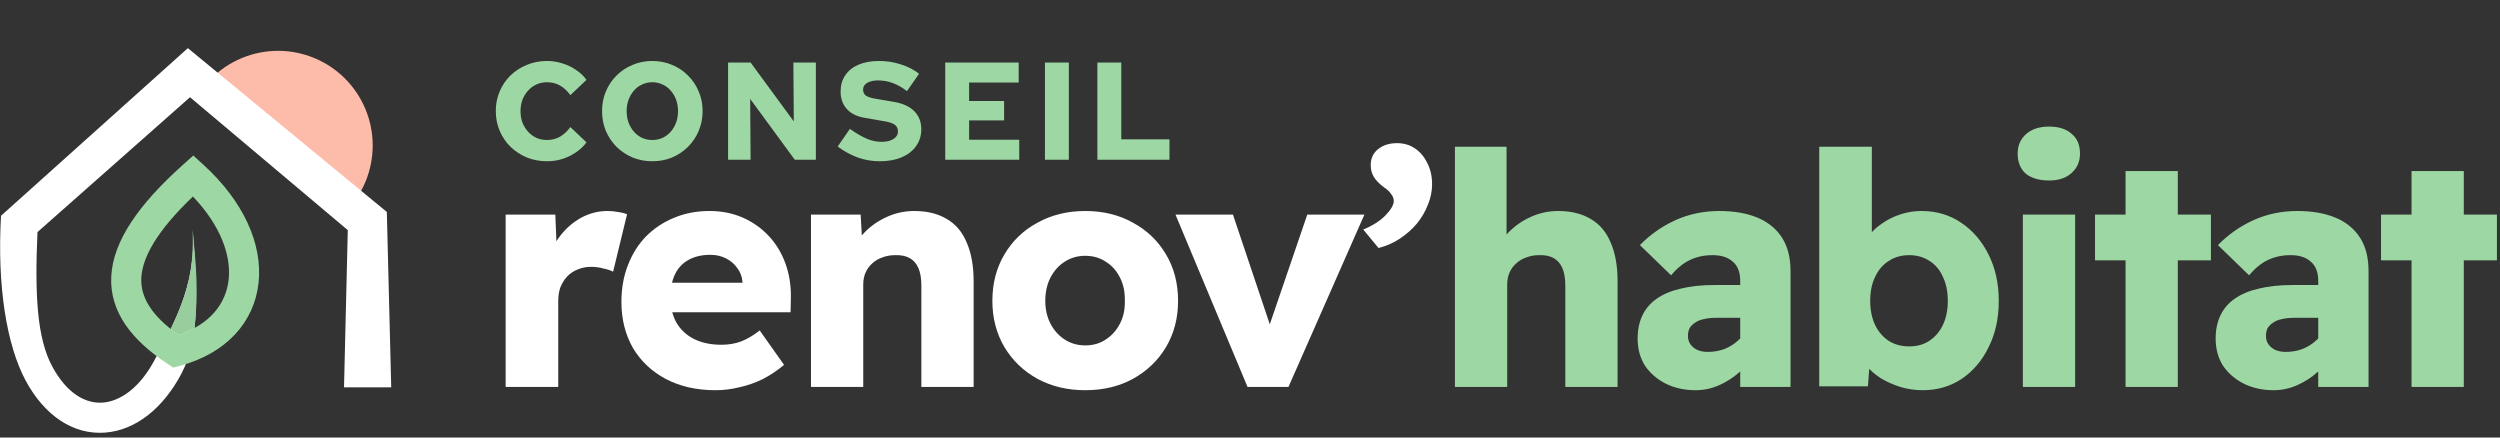 <svg width="360" height="63" viewBox="0 0 360 63" fill="none" xmlns="http://www.w3.org/2000/svg">
<rect x="0" y="0" width="360" height="63" fill="#333333" stroke="none"/>
<path d="M72.813 55.722V30.898H79.966L80.293 38.986L78.891 37.397C79.296 36.087 79.919 34.903 80.761 33.844C81.602 32.784 82.6 31.942 83.753 31.319C84.937 30.696 86.168 30.384 87.446 30.384C88.007 30.384 88.521 30.431 88.989 30.524C89.487 30.587 89.924 30.696 90.297 30.852L88.287 39.126C87.945 38.939 87.477 38.783 86.885 38.659C86.324 38.503 85.732 38.425 85.108 38.425C84.423 38.425 83.784 38.55 83.192 38.799C82.631 39.017 82.132 39.344 81.696 39.781C81.29 40.217 80.963 40.731 80.714 41.323C80.496 41.916 80.387 42.586 80.387 43.334V55.722H72.813ZM103.041 56.19C100.298 56.19 97.899 55.644 95.842 54.553C93.816 53.463 92.242 51.967 91.12 50.066C90.029 48.133 89.484 45.936 89.484 43.474C89.484 41.542 89.795 39.781 90.419 38.191C91.042 36.571 91.915 35.184 93.037 34.031C94.19 32.877 95.53 31.989 97.057 31.366C98.615 30.711 100.314 30.384 102.153 30.384C103.898 30.384 105.488 30.696 106.921 31.319C108.355 31.942 109.601 32.815 110.661 33.937C111.721 35.059 112.531 36.384 113.092 37.911C113.653 39.438 113.918 41.105 113.887 42.913L113.84 44.97H94.112L92.99 40.716H107.716L106.921 41.557V40.622C106.859 39.843 106.61 39.173 106.173 38.612C105.768 38.02 105.223 37.552 104.537 37.209C103.883 36.867 103.135 36.695 102.293 36.695C101.046 36.695 99.987 36.945 99.114 37.443C98.273 37.911 97.634 38.596 97.197 39.5C96.761 40.404 96.543 41.526 96.543 42.866C96.543 44.206 96.823 45.391 97.384 46.419C97.977 47.448 98.818 48.242 99.909 48.803C101.031 49.364 102.355 49.645 103.883 49.645C104.911 49.645 105.846 49.489 106.687 49.177C107.529 48.866 108.433 48.336 109.399 47.588L112.905 52.543C111.939 53.353 110.91 54.039 109.82 54.6C108.729 55.13 107.607 55.52 106.454 55.769C105.332 56.049 104.194 56.19 103.041 56.19ZM116.781 55.722V30.898H123.934L124.214 35.947L122.672 36.508C123.014 35.386 123.622 34.373 124.495 33.47C125.399 32.535 126.474 31.787 127.721 31.226C128.967 30.665 130.276 30.384 131.647 30.384C133.517 30.384 135.091 30.774 136.369 31.553C137.647 32.301 138.597 33.438 139.221 34.966C139.875 36.462 140.203 38.316 140.203 40.529V55.722H132.676V41.09C132.676 40.092 132.536 39.267 132.255 38.612C131.975 37.958 131.554 37.474 130.993 37.163C130.432 36.851 129.731 36.711 128.889 36.742C128.235 36.742 127.627 36.851 127.066 37.069C126.505 37.256 126.006 37.552 125.57 37.958C125.165 38.331 124.853 38.768 124.635 39.267C124.417 39.765 124.308 40.326 124.308 40.949V55.722H120.521C119.711 55.722 118.978 55.722 118.324 55.722C117.701 55.722 117.186 55.722 116.781 55.722ZM156.272 56.19C153.717 56.19 151.426 55.644 149.4 54.553C147.374 53.431 145.785 51.904 144.632 49.972C143.479 48.009 142.902 45.796 142.902 43.334C142.902 40.809 143.479 38.581 144.632 36.648C145.785 34.685 147.374 33.158 149.4 32.067C151.426 30.945 153.717 30.384 156.272 30.384C158.859 30.384 161.15 30.945 163.144 32.067C165.17 33.158 166.76 34.685 167.913 36.648C169.066 38.581 169.642 40.809 169.642 43.334C169.642 45.796 169.066 48.009 167.913 49.972C166.76 51.904 165.17 53.431 163.144 54.553C161.15 55.644 158.859 56.19 156.272 56.19ZM156.272 49.738C157.394 49.738 158.376 49.458 159.217 48.897C160.09 48.336 160.776 47.572 161.274 46.606C161.773 45.64 162.007 44.549 161.976 43.334C162.007 42.056 161.773 40.934 161.274 39.968C160.776 38.97 160.09 38.207 159.217 37.677C158.376 37.116 157.394 36.836 156.272 36.836C155.181 36.836 154.2 37.116 153.327 37.677C152.454 38.238 151.769 39.002 151.27 39.968C150.771 40.934 150.522 42.056 150.522 43.334C150.522 44.549 150.771 45.64 151.27 46.606C151.769 47.572 152.454 48.336 153.327 48.897C154.2 49.458 155.181 49.738 156.272 49.738ZM179.647 55.722L169.268 30.898H177.543L183.714 49.271L181.891 49.505L188.249 30.898H196.476L185.537 55.722H179.647ZM198.506 35.714L196.309 33.049C197.618 32.519 198.678 31.849 199.488 31.039C200.298 30.197 200.704 29.496 200.704 28.935C200.704 28.592 200.579 28.265 200.33 27.953C200.111 27.61 199.784 27.299 199.348 27.018C198.6 26.457 198.086 25.927 197.805 25.429C197.525 24.93 197.384 24.385 197.384 23.793C197.384 22.826 197.727 22.063 198.413 21.502C199.13 20.91 200.049 20.614 201.171 20.614C202.137 20.614 202.994 20.863 203.742 21.362C204.49 21.86 205.082 22.561 205.519 23.465C205.986 24.338 206.22 25.366 206.22 26.551C206.22 27.548 206.017 28.53 205.612 29.496C205.238 30.462 204.708 31.366 204.023 32.207C203.337 33.018 202.527 33.734 201.592 34.358C200.657 34.981 199.628 35.433 198.506 35.714Z" fill="white"/>
<path d="M209.511 55.722V21.128H216.944V35.947L215.401 36.508C215.744 35.386 216.352 34.373 217.224 33.47C218.128 32.535 219.203 31.787 220.45 31.226C221.697 30.665 223.006 30.384 224.377 30.384C226.247 30.384 227.821 30.774 229.099 31.553C230.376 32.301 231.327 33.438 231.95 34.966C232.605 36.462 232.932 38.316 232.932 40.529V55.722H225.405V41.09C225.405 40.092 225.265 39.267 224.985 38.612C224.704 37.958 224.283 37.474 223.722 37.163C223.161 36.851 222.46 36.711 221.619 36.742C220.964 36.742 220.356 36.851 219.795 37.069C219.234 37.256 218.736 37.552 218.3 37.958C217.894 38.331 217.583 38.768 217.365 39.267C217.146 39.765 217.037 40.326 217.037 40.949V55.722H213.251C212.44 55.722 211.708 55.722 211.053 55.722C210.43 55.722 209.916 55.722 209.511 55.722ZM250.591 55.722V40.482C250.591 39.204 250.233 38.269 249.516 37.677C248.83 37.054 247.864 36.742 246.617 36.742C245.402 36.742 244.311 36.976 243.345 37.443C242.41 37.88 241.506 38.612 240.634 39.641L236.146 35.293C237.642 33.766 239.356 32.566 241.288 31.693C243.22 30.82 245.324 30.384 247.599 30.384C249.687 30.384 251.495 30.696 253.022 31.319C254.549 31.942 255.733 32.893 256.575 34.171C257.416 35.449 257.837 37.069 257.837 39.033V55.722H250.591ZM244.14 56.19C242.581 56.19 241.163 55.878 239.886 55.255C238.639 54.631 237.642 53.774 236.894 52.684C236.177 51.562 235.818 50.252 235.818 48.757C235.818 47.479 236.052 46.357 236.52 45.391C236.987 44.425 237.673 43.63 238.577 43.006C239.512 42.352 240.665 41.869 242.036 41.557C243.438 41.214 245.059 41.043 246.898 41.043H254.425L254.004 45.765H247.085C246.43 45.765 245.854 45.827 245.355 45.952C244.857 46.045 244.436 46.217 244.093 46.466C243.75 46.684 243.485 46.949 243.298 47.261C243.142 47.572 243.064 47.946 243.064 48.383C243.064 48.85 243.189 49.255 243.438 49.598C243.688 49.941 244.015 50.206 244.42 50.393C244.857 50.58 245.355 50.673 245.916 50.673C246.726 50.673 247.49 50.549 248.207 50.299C248.955 50.019 249.609 49.629 250.17 49.13C250.763 48.632 251.23 48.055 251.573 47.401L252.882 50.767C252.227 51.826 251.433 52.761 250.498 53.572C249.594 54.382 248.596 55.021 247.506 55.488C246.446 55.956 245.324 56.19 244.14 56.19ZM276.883 56.19C275.761 56.19 274.686 56.034 273.657 55.722C272.66 55.41 271.741 55.005 270.899 54.507C270.058 53.977 269.356 53.369 268.795 52.684C268.266 51.998 267.923 51.281 267.767 50.533L269.403 49.972L268.982 55.629H261.97V21.128H269.543V36.695L268.001 36.181C268.188 35.402 268.546 34.669 269.076 33.984C269.606 33.298 270.26 32.69 271.039 32.161C271.85 31.6 272.738 31.163 273.704 30.852C274.67 30.54 275.668 30.384 276.696 30.384C278.847 30.384 280.748 30.945 282.399 32.067C284.082 33.189 285.407 34.732 286.373 36.695C287.339 38.628 287.822 40.84 287.822 43.334C287.822 45.827 287.339 48.04 286.373 49.972C285.438 51.904 284.145 53.431 282.493 54.553C280.841 55.644 278.971 56.19 276.883 56.19ZM274.92 49.879C276.042 49.879 277.008 49.614 277.818 49.084C278.66 48.523 279.314 47.759 279.782 46.793C280.249 45.796 280.483 44.643 280.483 43.334C280.483 41.993 280.249 40.84 279.782 39.874C279.345 38.877 278.706 38.113 277.865 37.584C277.023 37.023 276.042 36.742 274.92 36.742C273.798 36.742 272.816 37.023 271.974 37.584C271.133 38.113 270.478 38.877 270.011 39.874C269.543 40.84 269.31 41.993 269.31 43.334C269.31 44.643 269.543 45.796 270.011 46.793C270.478 47.759 271.133 48.523 271.974 49.084C272.816 49.614 273.798 49.879 274.92 49.879ZM291.291 55.722V30.898H298.818V55.722H291.291ZM295.078 25.99C293.644 25.99 292.522 25.663 291.712 25.008C290.933 24.322 290.543 23.356 290.543 22.11C290.543 20.956 290.948 20.021 291.759 19.305C292.569 18.588 293.676 18.229 295.078 18.229C296.449 18.229 297.525 18.572 298.304 19.258C299.114 19.912 299.519 20.863 299.519 22.11C299.519 23.263 299.114 24.198 298.304 24.915C297.525 25.631 296.449 25.99 295.078 25.99ZM306.078 55.722V24.634H313.604V55.722H306.078ZM301.683 37.49V30.898H318.373V37.49H301.683ZM333.825 55.722V40.482C333.825 39.204 333.466 38.269 332.749 37.677C332.064 37.054 331.098 36.742 329.851 36.742C328.635 36.742 327.545 36.976 326.578 37.443C325.644 37.88 324.74 38.612 323.867 39.641L319.379 35.293C320.875 33.766 322.589 32.566 324.522 31.693C326.454 30.82 328.558 30.384 330.833 30.384C332.921 30.384 334.728 30.696 336.256 31.319C337.783 31.942 338.967 32.893 339.808 34.171C340.65 35.449 341.071 37.069 341.071 39.033V55.722H333.825ZM327.373 56.19C325.815 56.19 324.397 55.878 323.119 55.255C321.872 54.631 320.875 53.774 320.127 52.684C319.41 51.562 319.052 50.252 319.052 48.757C319.052 47.479 319.286 46.357 319.753 45.391C320.221 44.425 320.906 43.63 321.81 43.006C322.745 42.352 323.898 41.869 325.27 41.557C326.672 41.214 328.293 41.043 330.131 41.043H337.658L337.237 45.765H330.318C329.664 45.765 329.087 45.827 328.589 45.952C328.09 46.045 327.669 46.217 327.326 46.466C326.984 46.684 326.719 46.949 326.532 47.261C326.376 47.572 326.298 47.946 326.298 48.383C326.298 48.85 326.423 49.255 326.672 49.598C326.921 49.941 327.249 50.206 327.654 50.393C328.09 50.58 328.589 50.673 329.15 50.673C329.96 50.673 330.724 50.549 331.44 50.299C332.188 50.019 332.843 49.629 333.404 49.13C333.996 48.632 334.464 48.055 334.806 47.401L336.115 50.767C335.461 51.826 334.666 52.761 333.731 53.572C332.827 54.382 331.83 55.021 330.739 55.488C329.68 55.956 328.558 56.19 327.373 56.19ZM347.261 55.722V24.634H354.787V55.722H347.261ZM342.866 37.49V30.898H359.556V37.49H342.866Z" fill="#9DD7A3"/>
<path d="M78.774 23.22C77.734 23.22 76.767 23.04 75.874 22.68C74.981 22.307 74.194 21.793 73.514 21.14C72.847 20.487 72.328 19.72 71.954 18.84C71.581 17.96 71.394 17.013 71.394 16C71.394 14.973 71.581 14.027 71.954 13.16C72.328 12.28 72.847 11.513 73.514 10.86C74.194 10.207 74.981 9.7 75.874 9.34C76.767 8.967 77.734 8.78 78.774 8.78C79.521 8.78 80.248 8.893 80.954 9.12C81.674 9.333 82.334 9.647 82.934 10.06C83.547 10.46 84.054 10.94 84.454 11.5L82.134 13.7C81.681 13.073 81.174 12.607 80.614 12.3C80.054 11.993 79.441 11.84 78.774 11.84C78.228 11.84 77.721 11.947 77.254 12.16C76.801 12.36 76.401 12.653 76.054 13.04C75.707 13.413 75.434 13.853 75.234 14.36C75.047 14.853 74.954 15.4 74.954 16C74.954 16.6 75.047 17.153 75.234 17.66C75.434 18.153 75.707 18.593 76.054 18.98C76.401 19.353 76.801 19.647 77.254 19.86C77.721 20.06 78.228 20.16 78.774 20.16C79.441 20.16 80.054 20.007 80.614 19.7C81.174 19.38 81.681 18.913 82.134 18.3L84.454 20.5C84.054 21.047 83.547 21.527 82.934 21.94C82.334 22.353 81.674 22.673 80.954 22.9C80.248 23.113 79.521 23.22 78.774 23.22ZM93.936 23.22C92.922 23.22 91.976 23.04 91.096 22.68C90.216 22.307 89.442 21.793 88.776 21.14C88.122 20.473 87.609 19.707 87.236 18.84C86.876 17.96 86.696 17.013 86.696 16C86.696 14.987 86.876 14.047 87.236 13.18C87.609 12.3 88.122 11.533 88.776 10.88C89.442 10.213 90.216 9.7 91.096 9.34C91.976 8.967 92.922 8.78 93.936 8.78C94.949 8.78 95.896 8.967 96.776 9.34C97.656 9.7 98.422 10.213 99.076 10.88C99.742 11.533 100.256 12.3 100.616 13.18C100.989 14.047 101.176 14.987 101.176 16C101.176 17.013 100.989 17.96 100.616 18.84C100.256 19.707 99.742 20.473 99.076 21.14C98.422 21.793 97.656 22.307 96.776 22.68C95.896 23.04 94.949 23.22 93.936 23.22ZM93.936 20.16C94.456 20.16 94.942 20.06 95.396 19.86C95.849 19.647 96.242 19.353 96.576 18.98C96.909 18.593 97.169 18.153 97.356 17.66C97.542 17.153 97.636 16.6 97.636 16C97.636 15.4 97.542 14.853 97.356 14.36C97.169 13.853 96.909 13.413 96.576 13.04C96.242 12.653 95.849 12.36 95.396 12.16C94.942 11.947 94.456 11.84 93.936 11.84C93.416 11.84 92.929 11.947 92.476 12.16C92.022 12.36 91.629 12.653 91.296 13.04C90.962 13.413 90.702 13.853 90.516 14.36C90.329 14.853 90.236 15.4 90.236 16C90.236 16.6 90.329 17.153 90.516 17.66C90.702 18.153 90.962 18.593 91.296 18.98C91.629 19.353 92.022 19.647 92.476 19.86C92.929 20.06 93.416 20.16 93.936 20.16ZM104.845 23V9H108.085L114.305 17.48L114.245 9H117.485V23H114.445L108.025 14.24L108.085 23H104.845ZM126.686 23.22C125.58 23.22 124.526 23.04 123.526 22.68C122.526 22.32 121.56 21.793 120.626 21.1L122.386 18.56C123.36 19.24 124.186 19.72 124.866 20C125.546 20.28 126.233 20.42 126.926 20.42C127.42 20.42 127.84 20.36 128.186 20.24C128.546 20.107 128.82 19.933 129.006 19.72C129.206 19.493 129.306 19.233 129.306 18.94C129.306 18.527 129.166 18.213 128.886 18C128.62 17.773 128.146 17.6 127.466 17.48L124.486 16.96C123.38 16.773 122.526 16.347 121.926 15.68C121.34 15.013 121.046 14.187 121.046 13.2C121.046 12.293 121.266 11.513 121.706 10.86C122.146 10.193 122.78 9.68 123.606 9.32C124.446 8.96 125.446 8.78 126.606 8.78C127.686 8.78 128.733 8.947 129.746 9.28C130.76 9.6 131.626 10.047 132.346 10.62L130.606 13.12C129.926 12.6 129.246 12.213 128.566 11.96C127.886 11.707 127.173 11.58 126.426 11.58C125.973 11.58 125.586 11.64 125.266 11.76C124.946 11.867 124.7 12.02 124.526 12.22C124.366 12.42 124.286 12.647 124.286 12.9C124.286 13.26 124.406 13.54 124.646 13.74C124.9 13.927 125.306 14.073 125.866 14.18L128.666 14.66C129.973 14.873 130.966 15.32 131.646 16C132.326 16.68 132.666 17.553 132.666 18.62C132.666 19.527 132.42 20.327 131.926 21.02C131.446 21.713 130.76 22.253 129.866 22.64C128.973 23.027 127.913 23.22 126.686 23.22ZM136.112 23V9L146.692 9V11.88H139.552V14.54H144.592V17.34H139.552V20.12H146.772V23H136.112ZM150.471 23V9H153.911V23H150.471ZM158.024 23V9H161.464V20.06L168.404 20.06V23L158.024 23Z" fill="#9DD7A3"/>
<path d="M29.489 12.33C31.774 9.53 35.077 7.753 38.672 7.389C42.267 7.025 45.859 8.104 48.659 10.389C51.458 12.674 53.235 15.977 53.599 19.572C53.964 23.167 52.885 26.759 50.6 29.558L40.044 20.944L29.489 12.33Z" fill="#FDBCAA"/>
<path fill-rule="evenodd" clip-rule="evenodd" d="M27.052 6.933L55.703 30.52L56.336 55.772H49.539L50.082 33.138L27.361 13.998L5.398 33.418C4.981 42.587 5.369 48.74 7.495 52.718C9.678 56.805 12.443 58.141 14.782 57.975C17.225 57.803 20.108 55.944 22.306 51.752C24.484 47.599 28.381 41.307 27.75 33.138C28.427 41.91 28.788 48.725 26.145 53.765C23.522 58.766 19.535 61.985 15.088 62.299C10.537 62.62 6.391 59.85 3.672 54.76C0.966 49.696 -0.437 41.194 0.149 31.067L27.052 6.933Z" fill="white"/>
<path d="M28.017 47.243C28.584 41.846 28.271 38.705 27.751 33.118C27.877 38.754 27.184 41.85 24.586 47.377C25.032 47.738 25.221 47.926 25.685 48.243C26.718 47.876 27.219 47.649 28.017 47.243Z" fill="#98CD9D"/>
<path fill-rule="evenodd" clip-rule="evenodd" d="M27.834 22.394L29.281 23.712C35.038 28.954 37.835 35.121 37.236 40.711C36.622 46.444 32.508 50.922 25.883 52.682L24.942 52.932L24.131 52.395C19.125 49.082 15.742 45.014 16.024 39.758C16.293 34.74 19.907 29.491 26.376 23.699L27.834 22.394ZM25.701 48.217C21.751 45.409 20.205 42.74 20.352 39.99C20.508 37.08 22.555 33.284 27.782 28.3C31.811 32.519 33.293 36.835 32.927 40.249C32.56 43.672 30.281 46.714 25.701 48.217Z" fill="#9DD7A3"/>
</svg>
